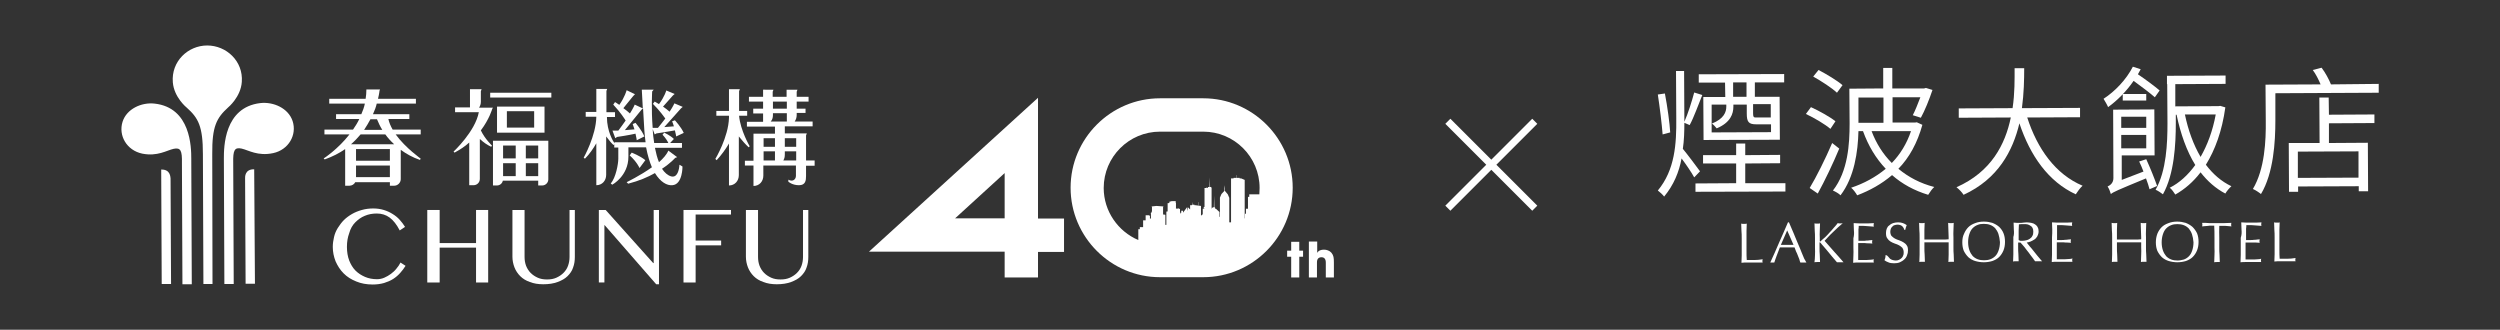 <?xml version="1.0" encoding="utf-8"?>
<!-- Generator: Adobe Illustrator 24.1.3, SVG Export Plug-In . SVG Version: 6.00 Build 0)  -->
<svg version="1.1" id="圖層_1" xmlns="http://www.w3.org/2000/svg" xmlns:xlink="http://www.w3.org/1999/xlink" x="0px" y="0px"
	 viewBox="0 0 989.4 130.5" style="enable-background:new 0 0 989.4 130.5;" xml:space="preserve">
<rect x="0" y="0" width="989.4" height="130.5" fill="#333333" stroke="none"/>
<style type="text/css">
	.st0{fill:#FFFFFF;}
</style>
<g>
	<g>
		<g>
			<g>
				<path class="st0" d="M75.7,62.8l0.2,49.7l-3.7,0l-0.2-48c0.1-4.9-0.5-6.2-3.3-5.6c-2.7,0.6-6.4,3.1-12.4,1.9
					c-6.2-1.3-9.5-7.2-7.8-12.6c1.6-5.1,7.5-7.8,12.7-7.2C75.5,42.6,75.7,58.3,75.7,62.8 M97,70.5l0.2,41.8l3.7,0L100.6,67
					C96.8,66.9,97,70.2,97,70.5 M115.8,47.9c-1.7-5.1-7.6-7.7-12.8-7.1c-14.3,1.7-14.4,17.4-14.4,21.9l0.2,49.7l3.7,0l-0.2-48
					c-0.1-4.9,0.5-6.2,3.3-5.6c2.7,0.6,6.4,3.1,12.5,1.8C114.2,59.3,117.6,53.4,115.8,47.9 M63.8,67.1l0.2,45.3l3.7,0l-0.2-41.8
					C67.4,70.3,67.6,67,63.8,67.1 M90.3,42.5c0,0,5-4.1,5.4-10.1C96.3,24.2,89.6,18,82,18c-7.6,0-14.3,6.3-13.6,14.6
					c0.5,6,5.5,10,5.5,10c4.6,4.1,6.4,7.4,6.4,18.4l0.2,51.4l3.6,0L84,61C83.9,50,85.7,46.7,90.3,42.5"/>
			</g>
			<g>
				<path class="st0" d="M195.1,42.6h-0.8h-4.5h-0.2c0.4-0.6,0.7-1.4,0.7-2.3v-4.2l0.3-0.8H186v7.2h-5.9v1.9h9.4
					c-1.4,7.6-10,15.6-10,15.6l0.4,0.4c2.2-1.2,4.2-2.5,5.8-4v16.9h1.7c1.4,0,2.5-1.1,2.5-2.5V55c1.5,1.4,3,2.4,4.5,3.1l0.3-0.5
					c0,0-2.8-2.6-4.4-6c3.4-4.5,4.5-8.5,4.5-8.5L195.1,42.6z"/>
				<path class="st0" d="M156.6,53.2h9.9v-1.9h-11.1c-0.8-1.4-1.4-2.8-1.7-4.2h8.3v-1.9h-14.4c0.7-1.5,1.2-2.9,1.5-4.2h15.5v-1.9
					h-15c0.5-2,0.6-3.2,0.6-3.2l0.2-0.5H145c0,1.3-0.1,2.5-0.3,3.7h-14.4v1.9h14.1c-0.3,1.5-0.8,2.8-1.4,4.2h-10v1.9h9.2
					c-0.7,1.5-1.6,2.9-2.5,4.2h-11.3v1.9h9.9c-4.7,6-10.2,9.5-10.2,9.5l0.4,0.4c3.1-1.1,5.8-2.5,8.1-4.1v14.5h1.7
					c1,0,1.9-0.6,2.3-1.4h13.7v1.4h1.7c1.4,0,2.6-1.2,2.6-2.6V59.3c2.2,1.6,4.7,3,7.6,4l0.3-0.5C166.6,62.8,160.5,58.6,156.6,53.2z
					 M146.6,47.2h2.6c0.6,1.4,1.2,2.8,2.1,4.2h-7.2C145.1,49.9,145.9,48.5,146.6,47.2z M152.5,53.2c1,1.4,2.2,2.7,3.5,3.9h-1.7
					h-13.4h-2c1.5-1.3,2.7-2.6,3.8-3.9H152.5z M140.9,59h13.4v4.6h-13.4V59z M140.9,70.1v-4.6h13.4v4.6H140.9z"/>
				<rect x="194" y="36.7" class="st0" width="24.2" height="1.9"/>
				<path class="st0" d="M215.5,52.4v-1.6v-0.2v-8.4h-0.2h-3.8h-10.8h-2.3h-1.7v8.4v1.9H215.5z M200.6,50.5V44h10.8v6.5H200.6z"/>
				<path class="st0" d="M213,55.7h-4.9h-4h-5h-0.9h-3.1v17.7h1.6c1.1,0,2.1-0.8,2.3-1.9h14v1.9h1.6c1.3,0,2.4-1.1,2.4-2.4V55.7
					h-1.8H213z M213,57.6v5.1h-4.9v-5.1H213z M204.1,57.6v5.1h-5v-5.1H204.1z M204.1,64.6v5.1h-5v-5.1H204.1z M208.1,69.7v-5.1h4.9
					v5.1H208.1z"/>
				<path class="st0" d="M296.3,58.3l0.4-0.4c0,0-3.7-6.3-4.2-12.1h3.2v-1.9h-3.2v-7.8l0.3-0.8h-4.3v8.6h-5v1.9h5v0.8
					c-0.2,7.7-5.4,16.3-5.4,16.3l0.5,0.5c1.9-2,3.6-4.4,4.9-6.6v16.6c2.3,0,3.9-1.8,3.9-4.1V54C293.6,55.5,295,57.1,296.3,58.3z"/>
				<path class="st0" d="M322.4,63.5h-3.4c0-0.1,0-0.2,0-0.2h0v-9.7l0.3-0.8h-0.5h-3.7h-4.5v-2.8h11v-1.9h-7.1
					c0.5-0.7,0.8-1.6,0.8-2.6v-0.8h3.5V43h-3.5v-2.8h4.7v-1.9h-4.7v-2l0.3-0.8h-4.3v2.8h-5.5v-2l0.3-0.8H302v2.8h-5.6v1.9h5.6V43
					h-3.9v1.9h3.9v3.3h-6.4v1.9h11.1v2.8h-4.2h-4.2h-0.1v10.7h-3.4v1.9h3.4v8.1h0c2.3,0,3.9-1.8,3.9-4.1v-4h12.9v1.9v2.2
					c0,1.4-1.3,2.5-3,1.5v0.8c0,0,1.5,1.4,4.2,1.4c2.6,0,2.8-1.9,2.8-3.6c0-0.5,0-2.5,0-4.1h3.4V63.5z M305.9,40.2h5.5V43h-5.5V40.2
					z M305.9,45.6v-0.8h5.5v3.3h-6.4C305.6,47.5,305.9,46.6,305.9,45.6z M315.1,54.7v3.4h-4.5v-3.4H315.1z M306.7,54.7v3.4h-4.5
					v-3.4H306.7z M302.2,63.5v-3.6h4.5v3.6H302.2z M310,63.5c0.4-0.6,0.6-1.4,0.6-2.3v-1.3h4.5v3.6H310z"/>
				<path class="st0" d="M255.4,63.4c-2-1.7-5.4-3-5.4-3l-0.8,1.1c2.9,2.6,3.9,5,3.9,5L255.4,63.4z"/>
				<path class="st0" d="M259.1,53.2l0.7-0.4c0,0,4.8-0.7,7.3-1.2c0.4,1.5,0.5,2.4,0.5,2.4l3-1.4c-1-2.3-3.5-5-3.5-5l-1.1,0.4
					c0.3,0.7,0.5,1.4,0.7,2c-0.9,0.1-2.3,0.2-3.8,0.3l6.6-7.4l0.7-0.6l-3.3-1.4c0,0-0.5,1.2-1.9,3.3c-0.8-0.7-1.7-1.4-2.6-2l3.9-4.4
					l0.7-0.6l-3.3-1.4c0,0-0.7,2.5-2.9,5.4c-1-0.6-1.7-1-1.7-1l-0.7,0.9c2.9,2.9,4.6,5.4,4.9,5.8c-0.8,1.1-1.8,2.3-2.9,3.7
					c-0.7,0-1.4,0-2.1,0c-0.6-7.5-0.2-14.4-0.2-14.4l0.6-0.7H254c0,0,0,0,0.4,7.4l-3.2-1.5c0,0-0.5,1.3-1.9,3.5
					c-0.8-0.7-1.7-1.5-2.6-2.1l3.9-4.8l0.7-0.7l-3.3-1.6c0,0-0.7,2.7-2.9,5.8c-1-0.7-1.7-1.1-1.7-1.1l-0.7,1
					c2.9,3.1,4.6,5.8,4.9,6.3c-0.8,1.2-1.8,2.5-2.9,4c-0.8,0-1.6,0-2.3,0l1.1,3l0.7-0.5c0,0,4.8-0.7,7.3-1.3
					c0.4,1.6,0.5,2.6,0.5,2.6l3-1.5c-1-2.5-3.5-5.4-3.5-5.4l-1.1,0.5c0.3,0.8,0.5,1.5,0.7,2.1c-0.9,0.1-2.3,0.2-3.8,0.3l6.6-8.1
					l0.6-0.5c0.1,2.2,0.3,5,0.5,8.6c0.1,1.7,0.3,3.3,0.5,4.8h-12.3v0.4c-0.5-0.7-3-4.7-3-10.4h3.2v-1.9h-3.4v-8.4l0.3-0.8h-4.3v9.1
					h-4.2v1.9h4.2c-0.1,7.5-5,16.2-5,16.2l0.5,0.4c1.8-1.8,3.3-4,4.5-6.1v16.6c2.3,0,3.9-1.8,3.9-4.1V54c1.1,1.5,2.2,2.8,2.9,3.4
					l0.3-0.3v1.3h1.6c0,1.1,0,3,0,4.4c0,2.1-1,7.6-3,9.8l0.6,0.5c0,0,6.4-3.4,6.4-11.1c0-1.9,0-3,0-3.7h7c0.6,3.2,1.4,5.8,2.3,7.9
					c-4.6,3.3-10,5.9-10,5.9l0.6,0.6c4.3-1.1,7.8-2.6,10.6-4.2c2.2,3.6,4.8,5,6.9,4.8c4.1-0.3,4-7.4,4-7.4l-1.2-0.7
					c-0.1,1.9-0.8,5.3-3.3,4.6c-1.4-0.4-2.6-1.5-3.6-3c3.5-2.3,5.2-4.3,5.2-4.3l0.8-0.3l-3.5-2.6c-0.6,1.5-2,3.1-3.7,4.6
					c-0.7-1.7-1.2-3.7-1.6-5.7h10.7v-1.9h-4.7l1.5-1.6c-1.4-1.4-3.8-2.5-3.8-2.5l-0.7,0.8c1.3,1.4,2,2.6,2.3,3.3h-5.6
					c-0.3-1.8-0.5-3.7-0.6-5.5L259.1,53.2z"/>
			</g>
			<g>
				<path class="st0" d="M140.6,88c1.1-1.1,2.3-2,3.8-2.6c1.4-0.6,3-0.9,4.7-0.9c1.9,0,3.6,0.5,5.1,1.6c1.5,1.1,2.8,2.8,4,5.1
					l2.1-1.4c-0.6-1-1.3-1.9-2.1-2.8c-0.8-0.9-1.8-1.7-2.8-2.3c-1.1-0.7-2.2-1.2-3.5-1.6c-1.3-0.4-2.7-0.6-4.2-0.6
					c-1.6,0-3.1,0.2-4.5,0.6c-1.4,0.4-2.7,0.9-3.9,1.6c-1.2,0.7-2.3,1.5-3.2,2.4c-0.9,0.9-1.7,2-2.4,3.1c-0.7,1.1-1.2,2.3-1.5,3.6
					c-0.3,1.3-0.5,2.6-0.5,3.9c0,2,0.4,3.9,1.1,5.7c0.8,1.8,1.8,3.4,3.2,4.8c1.4,1.4,3,2.4,5,3.2c1.9,0.8,4.1,1.2,6.5,1.2
					c1.6,0,3.1-0.2,4.5-0.6c1.3-0.4,2.5-0.9,3.6-1.6c1.1-0.7,2-1.5,2.8-2.4c0.8-0.9,1.5-1.8,2.1-2.8l-2-1.3
					c-0.4,0.8-0.9,1.6-1.6,2.4c-0.6,0.8-1.4,1.5-2.2,2.1c-0.8,0.6-1.7,1.1-2.6,1.5c-0.9,0.4-1.9,0.6-2.9,0.6c-1.7,0-3.3-0.3-4.7-0.9
					c-1.4-0.6-2.7-1.4-3.8-2.5c-1.1-1.1-1.9-2.5-2.5-4c-0.6-1.6-0.9-3.4-0.9-5.4c0-2,0.3-3.8,0.9-5.4
					C138.7,90.5,139.5,89.1,140.6,88z"/>
				<polygon class="st0" points="188.4,96.2 174,96.2 174,83.1 169.1,83.1 169.1,111.8 174,111.8 174,98 188.4,98 188.4,111.8 
					193.2,111.8 193.2,83.1 188.4,83.1 				"/>
				<path class="st0" d="M225.4,101.7c0,1.2-0.2,2.4-0.6,3.5c-0.4,1.1-1,2-1.8,2.8c-0.8,0.8-1.7,1.4-2.8,1.9
					c-1.1,0.5-2.3,0.7-3.7,0.7c-1.4,0-2.6-0.2-3.7-0.7c-1.1-0.5-2-1.1-2.8-1.9c-0.8-0.8-1.4-1.8-1.8-2.8c-0.4-1.1-0.6-2.2-0.6-3.5
					V83.1h-4.8v18.5c0,1.5,0.3,2.9,0.8,4.2c0.5,1.3,1.3,2.5,2.3,3.5c1,1,2.3,1.8,3.8,2.3c1.5,0.6,3.3,0.9,5.3,0.9
					c2.2,0,4.1-0.3,5.7-0.9c1.6-0.6,2.9-1.3,3.9-2.3c1-1,1.8-2.1,2.2-3.4c0.5-1.3,0.7-2.7,0.7-4.2V83.1h-2.1V101.7z"/>
				<polygon class="st0" points="258.7,104.1 258.5,104.1 239.7,83.1 237,83.1 237,111.8 239.2,111.8 239.2,89.1 239.3,89.1 
					259.7,112.5 260.8,112.5 260.8,83.1 258.7,83.1 				"/>
				<polygon class="st0" points="270.5,111.8 275.3,111.8 275.3,97.1 285.4,97.1 285.4,95.2 275.3,95.2 275.3,84.9 289.3,84.9 
					289.3,83.1 270.5,83.1 				"/>
				<path class="st0" d="M317.8,101.7c0,1.2-0.2,2.4-0.6,3.5c-0.4,1.1-1,2-1.8,2.8c-0.8,0.8-1.7,1.4-2.8,1.9
					c-1.1,0.5-2.3,0.7-3.7,0.7c-1.4,0-2.6-0.2-3.7-0.7c-1.1-0.5-2-1.1-2.8-1.9c-0.8-0.8-1.4-1.8-1.8-2.8c-0.4-1.1-0.6-2.2-0.6-3.5
					V83.1h-4.8v18.5c0,1.5,0.3,2.9,0.8,4.2c0.5,1.3,1.3,2.5,2.3,3.5c1,1,2.3,1.8,3.8,2.3c1.5,0.6,3.3,0.9,5.3,0.9
					c2.2,0,4.1-0.3,5.7-0.9c1.6-0.6,2.9-1.3,3.9-2.3c1-1,1.8-2.1,2.2-3.4c0.5-1.3,0.7-2.7,0.7-4.2V83.1h-2.1V101.7z"/>
			</g>
			<g>
				<g>
					<path class="st0" d="M514.2,99.2h1.5v2.4h-1.5v8.2H511v-8.2h-1.6v-2.4h1.6v-3.5h3.2V99.2z"/>
					<path class="st0" d="M518.1,95.6h3.2v4.5h0c0.5-1,1.6-1.3,2.7-1.3c1,0,2.2,0.4,2.9,1.2c0.9,1.1,1,2,1,3.9v5.9h-3.2V104
						c0-0.5,0-2.2-1.7-2.2c-1.8,0-1.8,1.6-1.8,2.1v5.9h-3.2V95.6z"/>
				</g>
				<g>
					<g>
						<path class="st0" d="M410.8,109.8h-13.2V99.6h-53.7l66.9-60.9v47.8h10.3v13.2h-10.3V109.8z M378,86.4h19.6V68.5L378,86.4z"/>
					</g>
					<g>
						<path class="st0" d="M476.2,38.9h-17.1c-19.5,0-35.4,15.9-35.4,35.4s15.9,35.4,35.4,35.4h17.1c19.5,0,35.4-15.9,35.4-35.4
							S495.7,38.9,476.2,38.9z M436.8,74.4c0-12.3,10-22.3,22.3-22.3h17.1c12.3,0,22.3,10,22.3,22.3c0,0.8-0.1,1.7-0.1,2.5h-4v1
							h-0.5v4.7h-0.8v2h-0.4v1.8h-0.1V71.2l-1.4-0.6h-0.6v-0.2h-1.1v-1.1h-0.1v1.1h-1.2v0.2h-1V88h-0.7v-9.7l-0.6-1.4l-1.1-1.3v-1.1
							l-0.1-1.2l-0.1,1.2v1h0l-1.2,1.3l-0.6,1.4v7.6h-0.2v-1.9l-1.4-1.3h-0.3v-0.4h-0.1V82h-0.2l-0.1-4.6l-0.1,4.6h-0.3v0.2h-0.5
							v0.4h-0.1v-7.4h0v-0.8h-0.1V74h-0.5l-0.1-3.8l-0.1,3.8H478v0.4h-0.5v-0.2h-0.2v0.2h-0.6v7.5h-0.3v0.6h0.3v0.1H476v2.3h-0.3
							v0.3h-0.4v-3.7l-2.3-0.3h-0.3v-0.1h0v-0.1h-0.6v-0.8H472v0.8h-0.2v0.1h-0.1v0.1H471v1.7l-0.9-0.9l-0.1,1.3h-0.1l-0.1-1.3
							l-1.4,1.9h-0.1v0.3h-0.1v-0.4h0v-0.1h0v-0.1h0v-0.1h0v-0.1h-0.7v0.1h0v0.1h0v0.1h0v0.1h0v0.4h-0.4v0.2h0v0.3H467v1.9H467V89h0
							v-6.3h-0.2v-0.1h-0.2v-0.1h-0.4v0.1H466v-0.1h-0.4v0.1h-0.2v-2.3h-0.1v-0.7h-1.8v0.2h-0.2v-0.1H463v0.1h-0.2v0.5h-0.2v0.1
							h-0.5v3.3h-0.4v0.1h-0.1V89h-0.4v-4h0.1V85h-0.4v-0.1h-0.6v-3h0.1v-0.2l-2.7-0.2l-1.9,0.2v0.2h0.1v1.8h-0.1v0.4h-0.3l0,0.1h0
							v0.1l-0.1,0.3h0.1v1.9h-0.4v-1l-0.3-0.3h-1.4v2h-1v2.7h-1.3v0.8h-0.6v4.3C442.5,91.6,436.8,83.6,436.8,74.4z"/>
						<rect x="474.3" y="80" class="st0" width="0.1" height="1.3"/>
					</g>
				</g>
			</g>
		</g>
	</g>
	<g>
		<g>
			<g>
				<path class="st0" d="M689.2,91.4c0-1-0.1-1.9-0.1-2.9c0.2,0,0.4,0.1,0.6,0.1c0.2,0,0.4,0,0.5,0c0.2,0,0.4,0,0.5,0
					c0.2,0,0.4-0.1,0.6-0.1c0,1-0.1,2-0.1,2.9c0,1,0,1.9,0,2.9c0,1.9,0,3.5,0,4.9c0,1.4,0,2.6,0.1,3.7c1.1,0,2.1,0,3.1,0
					c1,0,2-0.1,3.2-0.3c-0.1,0.3-0.1,0.5-0.1,0.7c0,0.2,0,0.4,0.1,0.6c-0.7,0-1.4,0-2.1,0l-2.1,0l-2.1,0c-0.7,0-1.4,0-2.1,0.1
					c0-0.9,0.1-1.9,0.1-2.9c0-1,0-1.9,0-2.9l0-3.9C689.3,93.3,689.3,92.3,689.2,91.4"/>
				<path class="st0" d="M714.9,103.9c-0.2,0-0.4,0-0.6,0l-0.6,0l-0.6,0c-0.2,0-0.4,0-0.6,0c-0.1-0.3-0.3-0.8-0.4-1.3
					c-0.2-0.5-0.4-1-0.6-1.5c-0.2-0.5-0.4-1.1-0.7-1.6c-0.2-0.5-0.4-1.1-0.6-1.6c-0.5,0-1,0-1.5,0c-0.5,0-1,0-1.5,0
					c-0.5,0-0.9,0-1.4,0c-0.5,0-0.9,0-1.4,0c-0.5,1.2-0.9,2.3-1.3,3.4c-0.4,1.1-0.7,1.9-0.9,2.6c-0.3,0-0.5,0-0.8,0
					c-0.3,0-0.6,0-0.8,0c1.2-2.6,2.4-5.3,3.5-7.9c1.2-2.6,2.3-5.3,3.5-8l0.4,0c0.4,0.9,0.8,1.8,1.2,2.8c0.4,1,0.9,2,1.3,3.1
					c0.4,1,0.9,2.1,1.3,3.1c0.4,1,0.9,2,1.2,2.9c0.4,0.9,0.7,1.7,1,2.4C714.4,103,714.7,103.5,714.9,103.9 M704.8,96.9
					c0.4,0,0.8,0,1.2,0c0.4,0,0.8,0,1.2,0c0.4,0,0.8,0,1.3,0c0.4,0,0.8,0,1.3,0l-2.5-5.7L704.8,96.9z"/>
				<path class="st0" d="M718.3,101c0-1,0.1-1.9,0-2.9l0-3.9c0-1,0-2-0.1-2.9c0-1-0.1-1.9-0.1-2.9c0.2,0,0.4,0.1,0.6,0.1
					c0.2,0,0.4,0,0.5,0c0.2,0,0.4,0,0.5,0c0.2,0,0.4-0.1,0.6-0.1c0,1-0.1,2-0.1,2.9c0,1-0.1,1.9,0,2.9l0,1.2c0,0.1,0,0.2,0.1,0.2
					c0.1,0,0.2-0.1,0.3-0.2c0.5-0.5,1.1-1,1.7-1.5c0.6-0.6,1.2-1.2,1.7-1.8c0.6-0.6,1.2-1.3,1.7-1.9c0.6-0.6,1.1-1.3,1.6-1.9
					c0.2,0,0.3,0.1,0.5,0.1c0.1,0,0.3,0,0.5,0c0.2,0,0.4,0,0.5,0c0.2,0,0.4-0.1,0.5-0.1c-0.5,0.5-1.1,1-1.8,1.6
					c-0.7,0.6-1.3,1.3-2,1.9c-0.7,0.6-1.3,1.3-1.9,1.9c-0.6,0.6-1.1,1.2-1.5,1.6c1.2,1.4,2.5,2.8,3.7,4.2c1.3,1.4,2.5,2.8,3.8,4.3
					c-0.2,0-0.5,0-0.7,0l-0.7,0l-0.6,0c-0.2,0-0.4,0-0.6,0c-0.5-0.6-1.1-1.3-1.8-2.1c-0.7-0.8-1.3-1.6-1.9-2.3
					c-0.6-0.7-1.2-1.4-1.7-2c-0.5-0.6-0.9-1-1.1-1.3c-0.1-0.1-0.2-0.2-0.3-0.2c-0.1,0-0.1,0-0.1,0.1l0,2c0,1,0,2,0.1,2.9
					c0,1,0.1,1.9,0.1,2.8c-0.3,0-0.7,0-1.1,0c-0.4,0-0.8,0-1.1,0.1C718.2,102.9,718.3,102,718.3,101"/>
				<path class="st0" d="M733.7,91.2c0-1-0.1-1.9-0.1-2.9c0.7,0,1.4,0.1,2,0.1c0.7,0,1.3,0,2,0c0.7,0,1.3,0,2,0c0.7,0,1.3-0.1,2-0.1
					c0,0.2-0.1,0.5-0.1,0.7c0,0.2,0,0.5,0.1,0.7c-0.5,0-0.9-0.1-1.3-0.1c-0.4,0-0.8-0.1-1.3-0.1c-0.4,0-0.9-0.1-1.5-0.1
					c-0.5,0-1.2,0-1.9,0c0,0.5,0,0.9-0.1,1.4c0,0.4,0,0.9,0,1.5c0,0.6,0,1.2,0,1.7c0,0.6,0,1,0,1.3c0.7,0,1.3,0,1.8,0
					c0.5,0,1,0,1.4-0.1c0.4,0,0.8,0,1.2-0.1c0.4,0,0.7-0.1,1.1-0.1c0,0.2-0.1,0.5-0.1,0.7c0,0.2,0,0.4,0.1,0.7
					c-0.4,0-0.8-0.1-1.4-0.1c-0.5,0-1,0-1.6-0.1c-0.5,0-1,0-1.5,0c-0.5,0-0.8,0-1.1,0c0,0.1,0,0.3,0,0.4c0,0.2,0,0.4,0,0.6l0,0.9
					l0,1.4c0,0.9,0,1.6,0,2.1c0,0.6,0,1,0,1.3l1.6,0c0.6,0,1.1,0,1.7,0c0.5,0,1.1-0.1,1.6-0.1c0.5,0,0.9-0.1,1.3-0.2
					c0,0.1-0.1,0.2-0.1,0.3c0,0.1,0,0.2,0,0.4c0,0.2,0,0.4,0.1,0.6c-0.7,0-1.4,0-2,0l-2,0l-2.1,0c-0.7,0-1.4,0-2.1,0.1
					c0-1,0.1-1.9,0.1-2.9c0-1,0.1-1.9,0-2.9l0-3.9C733.8,93.1,733.8,92.1,733.7,91.2"/>
				<path class="st0" d="M747.3,101.6c0.2,0.3,0.5,0.5,0.7,0.8c0.3,0.2,0.6,0.4,1,0.5c0.4,0.1,0.8,0.2,1.3,0.2
					c0.5,0,0.9-0.1,1.3-0.3c0.4-0.2,0.7-0.4,1-0.7c0.3-0.3,0.5-0.6,0.6-1c0.2-0.4,0.2-0.8,0.2-1.3c0-0.7-0.2-1.2-0.5-1.7
					c-0.4-0.4-0.8-0.7-1.3-1c-0.5-0.3-1.1-0.5-1.7-0.7c-0.6-0.2-1.2-0.5-1.7-0.8c-0.5-0.3-1-0.8-1.3-1.3c-0.4-0.5-0.5-1.2-0.5-2.1
					c0-0.6,0.1-1.2,0.3-1.7c0.2-0.5,0.5-1,1-1.3c0.4-0.4,0.9-0.7,1.5-0.9c0.6-0.2,1.3-0.3,2-0.3c0.7,0,1.4,0.1,1.9,0.3
					c0.5,0.2,1,0.4,1.5,0.8c-0.1,0.3-0.2,0.5-0.3,0.8c-0.1,0.3-0.2,0.6-0.3,1.1l-0.3,0c-0.1-0.2-0.2-0.4-0.3-0.7
					c-0.1-0.2-0.3-0.5-0.5-0.7c-0.2-0.2-0.5-0.4-0.8-0.5c-0.3-0.1-0.7-0.2-1.1-0.2c-0.4,0-0.8,0.1-1.2,0.2c-0.4,0.1-0.7,0.3-0.9,0.6
					c-0.3,0.3-0.5,0.5-0.6,0.9c-0.1,0.3-0.2,0.7-0.2,1.1c0,0.7,0.2,1.3,0.5,1.7c0.4,0.4,0.8,0.7,1.3,1c0.5,0.3,1.1,0.5,1.7,0.7
					c0.6,0.2,1.2,0.5,1.7,0.8c0.5,0.3,1,0.7,1.3,1.2c0.4,0.5,0.5,1.2,0.5,2c0,0.7-0.1,1.3-0.4,2c-0.2,0.6-0.6,1.2-1.1,1.6
					c-0.5,0.5-1.1,0.8-1.7,1.1c-0.7,0.3-1.5,0.4-2.3,0.4c-0.9,0-1.7-0.1-2.3-0.4c-0.6-0.2-1.1-0.5-1.5-0.8c0.1-0.3,0.2-0.7,0.3-0.9
					c0.1-0.3,0.1-0.6,0.1-1.1l0.3,0C746.9,101.1,747.1,101.4,747.3,101.6"/>
				<path class="st0" d="M771.1,91.1c0-1-0.1-1.9-0.1-2.9c0.2,0,0.4,0.1,0.6,0.1c0.2,0,0.4,0,0.5,0c0.2,0,0.4,0,0.5,0
					c0.2,0,0.4-0.1,0.6-0.1c0,1-0.1,2-0.1,2.9c0,1-0.1,1.9,0,2.9l0,3.9c0,1,0,2,0.1,2.9c0,1,0.1,1.9,0.1,2.8c-0.3,0-0.7,0-1.1,0
					c-0.4,0-0.8,0-1.1,0.1c0-0.9,0.1-1.9,0.1-2.9c0-1,0-1.9,0-2.9l0-2c-0.8,0-1.6,0-2.4,0c-0.8,0-1.5,0-2.4,0c-0.8,0-1.6,0-2.4,0
					c-0.8,0-1.5,0-2.4,0l0,2c0,1,0,2,0.1,2.9c0,1,0.1,1.9,0.1,2.8c-0.3,0-0.7,0-1.1,0c-0.4,0-0.8,0-1.1,0.1c0-0.9,0.1-1.9,0.1-2.9
					c0-1,0-1.9,0-2.9l0-3.9c0-1,0-2-0.1-2.9c0-1-0.1-1.9-0.1-2.9c0.2,0,0.4,0.1,0.6,0.1c0.2,0,0.4,0,0.5,0c0.2,0,0.4,0,0.5,0
					c0.2,0,0.4-0.1,0.6-0.1c0,1-0.1,2-0.1,2.9c0,1,0,1.9,0,2.9l0,0.8c0.8,0,1.6,0,2.4,0c0.8,0,1.5,0,2.4,0c0.8,0,1.6,0,2.4,0
					c0.8,0,1.6,0,2.4-0.1l0-0.8C771.2,93,771.1,92,771.1,91.1"/>
				<path class="st0" d="M777.3,92.5c0.4-1,1-1.9,1.7-2.6c0.7-0.7,1.6-1.2,2.7-1.6c1-0.4,2.2-0.6,3.4-0.6c1.3,0,2.4,0.2,3.4,0.5
					c1,0.4,1.9,0.9,2.7,1.6c0.7,0.7,1.3,1.5,1.7,2.5c0.4,1,0.6,2.1,0.6,3.4c0,1.3-0.2,2.4-0.6,3.4c-0.4,1-1,1.9-1.7,2.6
					c-0.7,0.7-1.6,1.2-2.7,1.6c-1,0.3-2.2,0.5-3.4,0.5c-1.2,0-2.4-0.2-3.4-0.5c-1-0.3-1.9-0.8-2.7-1.5c-0.7-0.7-1.3-1.5-1.8-2.5
					c-0.4-1-0.6-2.1-0.6-3.4C776.6,94.6,776.8,93.5,777.3,92.5 M790.9,92.6c-0.3-0.9-0.8-1.7-1.3-2.3c-0.6-0.6-1.2-1-2-1.3
					c-0.8-0.3-1.6-0.4-2.5-0.4c-0.9,0-1.7,0.1-2.4,0.4c-0.8,0.3-1.4,0.7-2,1.3c-0.6,0.6-1,1.4-1.3,2.3c-0.3,0.9-0.5,2-0.5,3.2
					c0,1.3,0.2,2.3,0.5,3.2c0.3,0.9,0.8,1.7,1.3,2.3c0.6,0.6,1.2,1,2,1.3c0.8,0.3,1.6,0.4,2.5,0.4c0.9,0,1.7-0.1,2.5-0.4
					c0.8-0.3,1.4-0.7,2-1.3c0.6-0.6,1-1.4,1.3-2.3c0.3-0.9,0.5-2,0.5-3.2C791.4,94.6,791.2,93.5,790.9,92.6"/>
				<path class="st0" d="M797,91c0-1-0.1-1.9-0.1-2.9c0.4,0,0.9,0.1,1.3,0.1c0.4,0,0.9,0,1.3,0c0.4,0,0.9,0,1.3-0.1
					c0.4,0,0.9-0.1,1.3-0.1c0.6,0,1.2,0.1,1.8,0.2c0.6,0.1,1.1,0.3,1.5,0.6c0.4,0.3,0.8,0.6,1,1.1c0.3,0.5,0.4,1,0.4,1.7
					c0,0.7-0.2,1.3-0.5,1.9c-0.3,0.5-0.7,1-1.2,1.3c-0.5,0.3-1,0.6-1.5,0.8c-0.5,0.2-1,0.3-1.5,0.4c0.2,0.2,0.4,0.5,0.7,0.9
					c0.3,0.4,0.7,0.9,1.1,1.3c0.4,0.5,0.8,1,1.2,1.5c0.4,0.5,0.8,1,1.2,1.5c0.4,0.5,0.8,0.9,1.1,1.3c0.3,0.4,0.6,0.7,0.8,0.9
					c-0.2,0-0.5,0-0.7,0l-0.7,0l-0.7,0c-0.2,0-0.4,0-0.7,0c-0.2-0.3-0.6-0.8-1-1.4c-0.5-0.6-1-1.3-1.5-2c-0.6-0.7-1.1-1.4-1.7-2.2
					c-0.6-0.7-1.1-1.3-1.6-1.8l-0.9,0l0,1.7c0,1,0,2,0.1,2.9c0,1,0.1,1.9,0.1,2.8c-0.3,0-0.7,0-1.1,0c-0.4,0-0.8,0-1.1,0.1
					c0-0.9,0.1-1.9,0.1-2.9c0-1,0-1.9,0-2.9l0-3.9C797.1,92.9,797.1,91.9,797,91 M799.6,95.3c0.2,0,0.5,0,0.8,0c0.5,0,1-0.1,1.5-0.2
					c0.5-0.1,1-0.3,1.4-0.6c0.4-0.3,0.8-0.6,1-1.1c0.3-0.4,0.4-1,0.4-1.7c0-0.6-0.1-1.1-0.3-1.5c-0.2-0.4-0.5-0.7-0.9-0.9
					c-0.3-0.2-0.7-0.4-1.1-0.5c-0.4-0.1-0.8-0.1-1.2-0.1c-0.5,0-1,0-1.3,0c-0.3,0-0.6,0.1-0.9,0.1c0,0.8-0.1,1.7-0.1,2.5
					c0,0.8,0,1.6,0,2.4l0,1.3C799.2,95.2,799.4,95.2,799.6,95.3"/>
				<path class="st0" d="M812.2,90.9c0-1-0.1-1.9-0.1-2.9c0.7,0,1.4,0.1,2,0.1c0.7,0,1.3,0,2,0c0.7,0,1.4,0,2,0c0.7,0,1.3-0.1,2-0.1
					c0,0.2-0.1,0.5-0.1,0.7c0,0.2,0,0.5,0.1,0.7c-0.5,0-0.9-0.1-1.3-0.1c-0.4,0-0.8-0.1-1.3-0.1c-0.4,0-0.9-0.1-1.5-0.1
					c-0.5,0-1.2,0-1.9,0c0,0.5,0,0.9,0,1.4c0,0.4,0,0.9,0,1.5c0,0.6,0,1.2,0,1.7c0,0.6,0,1,0,1.3c0.7,0,1.3,0,1.8,0
					c0.5,0,1,0,1.4-0.1c0.4,0,0.8,0,1.2-0.1c0.4,0,0.7-0.1,1.1-0.1c0,0.2-0.1,0.5-0.1,0.7c0,0.2,0,0.4,0.1,0.7
					c-0.4,0-0.8-0.1-1.4-0.1c-0.5,0-1,0-1.6-0.1c-0.5,0-1,0-1.5,0c-0.5,0-0.8,0-1.1,0c0,0.1,0,0.3,0,0.4c0,0.2,0,0.4,0,0.6l0,0.9
					l0,1.4c0,0.9,0,1.6,0,2.1c0,0.6,0,1,0,1.3l1.6,0c0.6,0,1.1,0,1.7,0c0.6,0,1.1-0.1,1.6-0.1c0.5,0,0.9-0.1,1.3-0.2
					c0,0.1,0,0.2-0.1,0.3c0,0.1,0,0.2,0,0.4c0,0.2,0,0.4,0.1,0.6c-0.7,0-1.4,0-2,0l-2,0l-2.1,0c-0.7,0-1.4,0-2.1,0.1
					c0-1,0.1-1.9,0.1-2.9c0-1,0-1.9,0-2.9l0-3.9C812.2,92.8,812.2,91.8,812.2,90.9"/>
			</g>
			<g>
				<path class="st0" d="M847.3,91.1c0-1-0.1-1.9-0.1-2.9c0.2,0,0.4,0.1,0.6,0.1c0.2,0,0.4,0,0.5,0c0.2,0,0.4,0,0.5,0
					c0.2,0,0.4,0,0.6-0.1c0,1-0.1,2-0.1,2.9c0,1-0.1,1.9,0,2.9l0,3.9c0,1,0,2,0.1,2.9c0,1,0.1,1.9,0.1,2.8c-0.3,0-0.7,0-1.1,0
					c-0.4,0-0.8,0-1.1,0.1c0-0.9,0.1-1.9,0.1-2.9c0-1,0.1-1.9,0-2.9l0-2c-0.8,0-1.6,0-2.4,0c-0.8,0-1.6,0-2.4,0c-0.8,0-1.6,0-2.4,0
					c-0.8,0-1.6,0-2.4,0l0,2c0,1,0,2,0.1,2.9c0,1,0.1,1.9,0.1,2.8c-0.3,0-0.7,0-1.1,0c-0.4,0-0.8,0-1.1,0.1c0-0.9,0.1-1.9,0.1-2.9
					c0-1,0-1.9,0-2.9l0-3.9c0-1,0-2-0.1-2.9c0-1-0.1-1.9-0.1-2.9c0.2,0,0.4,0.1,0.6,0.1c0.2,0,0.4,0,0.5,0c0.2,0,0.4,0,0.5,0
					c0.2,0,0.4,0,0.6-0.1c0,1-0.1,2-0.1,2.9c0,1,0,1.9,0,2.9l0,0.8c0.8,0,1.6,0,2.4,0c0.8,0,1.5,0,2.4,0c0.8,0,1.6,0,2.4,0
					c0.8,0,1.5,0,2.4-0.1l0-0.8C847.4,93.1,847.3,92.1,847.3,91.1"/>
				<path class="st0" d="M853.8,92.5c0.4-1,1-1.9,1.7-2.6c0.7-0.7,1.6-1.2,2.7-1.6c1-0.4,2.2-0.6,3.4-0.6c1.3,0,2.4,0.2,3.4,0.5
					c1,0.4,1.9,0.9,2.7,1.6c0.7,0.7,1.3,1.5,1.8,2.5c0.4,1,0.6,2.1,0.6,3.4c0,1.3-0.2,2.4-0.6,3.4c-0.4,1-1,1.9-1.7,2.6
					c-0.7,0.7-1.6,1.2-2.7,1.6c-1,0.3-2.2,0.5-3.4,0.5c-1.2,0-2.4-0.2-3.4-0.5c-1-0.3-1.9-0.8-2.7-1.5c-0.7-0.7-1.3-1.5-1.8-2.5
					c-0.4-1-0.6-2.1-0.6-3.4C853.2,94.7,853.4,93.6,853.8,92.5 M867.5,92.7c-0.3-0.9-0.8-1.7-1.3-2.3c-0.6-0.6-1.2-1-2-1.3
					c-0.8-0.3-1.6-0.4-2.5-0.4c-0.9,0-1.7,0.1-2.4,0.4c-0.8,0.3-1.4,0.7-2,1.3c-0.6,0.6-1,1.4-1.3,2.3c-0.3,0.9-0.5,2-0.5,3.2
					c0,1.3,0.2,2.3,0.5,3.2c0.3,0.9,0.8,1.7,1.3,2.3c0.6,0.6,1.2,1,2,1.3c0.8,0.3,1.6,0.4,2.5,0.4c0.9,0,1.7-0.2,2.5-0.4
					c0.8-0.3,1.4-0.7,2-1.3c0.6-0.6,1-1.4,1.3-2.3c0.3-0.9,0.5-2,0.5-3.2C868,94.7,867.8,93.6,867.5,92.7"/>
				<path class="st0" d="M876.3,89.3c-0.4,0-0.8,0-1.2,0c-0.4,0-0.9,0-1.3,0.1c-0.4,0-0.8,0.1-1.2,0.1c-0.4,0-0.8,0.1-1.1,0.1
					c0.1-0.3,0.1-0.5,0.1-0.7c0-0.2,0-0.4-0.1-0.7c1,0,2,0,2.9,0.1c1,0,1.9,0,2.9,0c1,0,2,0,2.9,0c0.9,0,1.9-0.1,2.9-0.1
					c-0.1,0.3-0.1,0.5-0.1,0.7c0,0.2,0,0.4,0.1,0.7c-0.3,0-0.7-0.1-1.1-0.1c-0.4,0-0.8-0.1-1.2-0.1c-0.4,0-0.9,0-1.3,0
					c-0.4,0-0.8,0-1.2,0c0,1.6-0.1,3.1,0,4.7l0,3.9c0,1,0,2,0.1,2.9c0,1,0.1,1.9,0.1,2.8c-0.3,0-0.7,0-1.1,0c-0.4,0-0.8,0-1.1,0.1
					c0-0.9,0.1-1.9,0.1-2.9c0-1,0.1-1.9,0-2.9l0-3.9C876.4,92.4,876.4,90.8,876.3,89.3"/>
				<path class="st0" d="M887.1,90.9c0-1-0.1-1.9-0.1-2.9c0.7,0,1.4,0.1,2,0.1c0.7,0,1.3,0,2,0c0.7,0,1.4,0,2,0c0.7,0,1.3-0.1,2-0.1
					c0,0.2-0.1,0.5-0.1,0.7c0,0.2,0,0.5,0.1,0.7c-0.5,0-0.9-0.1-1.3-0.1c-0.4,0-0.8-0.1-1.3-0.1c-0.4,0-0.9-0.1-1.5-0.1
					c-0.5,0-1.2,0-1.9,0c0,0.5,0,0.9-0.1,1.4c0,0.4,0,0.9,0,1.5c0,0.6,0,1.2,0,1.7c0,0.6,0,1,0,1.3c0.7,0,1.3,0,1.8,0
					c0.5,0,1,0,1.4-0.1c0.4,0,0.8,0,1.2-0.1c0.4,0,0.7-0.1,1-0.1c0,0.2-0.1,0.5-0.1,0.7c0,0.2,0,0.5,0.1,0.7c-0.4,0-0.8-0.1-1.4-0.1
					c-0.5,0-1,0-1.6,0c-0.5,0-1,0-1.5,0c-0.5,0-0.8,0-1.1,0c0,0.1,0,0.3,0,0.4c0,0.2,0,0.4,0,0.6l0,0.9l0,1.4c0,0.9,0,1.6,0,2.1
					c0,0.6,0,1,0,1.3l1.6,0c0.6,0,1.1,0,1.7,0c0.6,0,1.1-0.1,1.6-0.1c0.5,0,0.9-0.1,1.3-0.2c0,0.1,0,0.2-0.1,0.3c0,0.1,0,0.2,0,0.4
					c0,0.2,0,0.4,0.1,0.6c-0.7,0-1.4,0-2,0l-2,0l-2.1,0c-0.7,0-1.4,0-2.1,0.1c0-1,0.1-1.9,0.1-2.9c0-1,0-1.9,0-2.9l0-3.9
					C887.2,92.9,887.2,91.9,887.1,90.9"/>
				<path class="st0" d="M900.1,90.9c0-1-0.1-1.9-0.1-2.9c0.2,0,0.4,0.1,0.6,0.1c0.2,0,0.4,0,0.5,0c0.2,0,0.4,0,0.5,0
					c0.2,0,0.4,0,0.6-0.1c0,1-0.1,2-0.1,2.9c0,1,0,1.9,0,2.9c0,1.9,0,3.5,0,4.9c0,1.4,0,2.6,0.1,3.7c1.1,0,2.1,0,3.1,0
					c1,0,2-0.1,3.2-0.3c-0.1,0.3-0.1,0.5-0.1,0.7c0,0.2,0,0.4,0.1,0.6c-0.7,0-1.4,0-2.1,0l-2.1,0l-2.1,0c-0.7,0-1.4,0-2.1,0.1
					c0-0.9,0.1-1.9,0.1-2.9c0-1,0-1.9,0-2.9l0-3.9C900.2,92.9,900.2,91.9,900.1,90.9"/>
			</g>
		</g>
		<g>
			<path class="st0" d="M670.5,70.2c-0.9-1.7-3.2-5.1-5-7.5c-1,5.4-3.1,10.5-6.9,15.1c-0.6-0.8-1.8-1.9-2.5-2.4
				c6.8-8.2,7.4-18.5,7.3-28.6l-0.1-18.7l3.2,0l0.1,18.7l0,1.4c1.4-3.1,3-8.2,3.9-11.6l3.2,1c-1.6,3.9-3.3,8.8-5,11.9l-2.1-0.9
				c0,3.5-0.1,7-0.6,10.3c1.6,1.9,5.8,7.5,6.8,8.9L670.5,70.2z M658,53.2c-0.3-3.9-1.1-10.6-1.9-15.8l2.8-0.4
				c1,5.2,1.9,11.8,2.1,15.4L658,53.2z M706.6,72.5l0,3.3L671,75.9l0-3.3l16.1-0.1l0-7.8l-13.1,0l0-3.3l13.1,0l0-4.6l3.6,0l0,4.6
				l13.8-0.1l0,3.3l-13.8,0.1l0,7.8L706.6,72.5z M682.7,32.7l-10.4,0l0-3.3l33.8-0.1l0,3.3l-11.6,0l0,5.7l9.8,0l0.1,17l-30.2,0.1
				l-0.1-17l8.7,0L682.7,32.7z M700.9,52.3l0-3.1l-0.8,0l-5.1,0c-3,0-3.7-1-3.7-4.3l0-3.5l-5.3,0l0,0.8c0,2.8-1.1,6.3-6.6,8.6
				c-0.5-0.6-1.3-1.5-1.9-1.9c4.8-1.9,5.7-4.6,5.7-6.7l0-0.8l-5.8,0l0,11L700.9,52.3z M691.2,32.6l-5.3,0l0,5.7l5.3,0L691.2,32.6z
				 M700.8,41.2l-7,0l0,3.6c0,1.4,0.2,1.7,1,1.7l5.2,0l0.8,0L700.8,41.2z"/>
			<path class="st0" d="M724.4,51c-2.1-1.8-6.3-4.3-9.7-5.9l2-2.7c3.3,1.5,7.6,3.9,9.7,5.6L724.4,51z M727.9,58.8
				c-2.4,5.8-5.7,12.7-8.5,17.8l-3.2-2.2c2.6-4.3,6.2-11.5,8.9-17.8L727.9,58.8z M727,36.7c-2-1.9-6.2-4.6-9.4-6.4l2.1-2.6
				c3.1,1.6,7.4,4.2,9.5,6L727,36.7z M760.8,49.4c-2,7.2-5.2,13-9.5,17.4c4,3.3,8.7,5.8,14.2,7.2c-0.8,0.7-1.8,2.1-2.4,3.1
				c-5.6-1.7-10.3-4.3-14.3-7.8c-4.1,3.5-8.8,6.1-13.8,8c-0.5-0.9-1.6-2.4-2.4-3c5.1-1.7,9.7-4.2,13.7-7.5c-3.9-4.1-6.9-9.1-9-14.9
				l-1.8,0c-0.2,8.1-1.6,18.2-7.1,25.4c-0.6-0.7-2.1-1.5-3-1.9c6-7.7,6.6-18.5,6.6-26.5l-0.1-13.8l13.4-0.1l0-8.1l3.6,0l0,8.1
				l12.6,0l0.7-0.2l2.6,0.8c-1.3,3.9-3.1,8.3-4.6,11l-3.2-1c1-1.9,2-4.5,3-7.1l-11,0l0,10l8.9,0l0.7-0.1L760.8,49.4z M735.5,48.6
				l9.9,0l0-10l-9.9,0L735.5,48.6z M740.7,51.9c1.8,4.8,4.5,9.1,8,12.6c3.3-3.4,5.9-7.6,7.6-12.6L740.7,51.9z"/>
			<path class="st0" d="M802.3,46.5c4,12.4,11.2,22.5,21.9,27c-0.9,0.8-2,2.3-2.7,3.4c-10.8-5-18-15.2-22.3-28.1
				c-2.6,10.9-8.4,22-22.1,28.3c-0.6-1-1.8-2.2-2.8-3c13.8-6.1,19.3-17,21.5-27.6l-20.6,0.1l0-3.7l21.3-0.1c0.9-6,0.8-11.5,0.8-15.8
				l3.8,0c0,4.4-0.1,9.9-0.9,15.8l23-0.1l0,3.7L802.3,46.5z"/>
			<path class="st0" d="M852.8,38.5c-1.9-1.7-5.4-4.3-8.4-6.5c-2.8,4.1-6.5,7.8-10.1,10.4c-0.3-0.8-1.3-2.5-1.8-3.3
				c4.5-2.9,9-7.6,11.6-12.7l3.1,1c-0.4,0.7-0.8,1.4-1.1,2c3.1,2.1,6.6,4.7,8.6,6.4L852.8,38.5z M850.7,74.9
				c-0.3-1.2-0.8-2.7-1.4-4.3c-11.4,4.7-13,5.4-13.9,6.2c-0.2-0.8-0.8-2.3-1.3-3c0.9-0.4,2.3-1.3,2.3-3.3l-0.1-27.1l16.3-0.1
				l0.1,18.2l-13,0l0,9.7l8.6-3.3c-0.5-1.4-1.1-2.7-1.7-4l2.8-0.9c1.6,3.5,3.4,8,4.3,10.6L850.7,74.9z M839.5,50.6l9.9,0l0-4.4
				l-9.9,0L839.5,50.6z M849.4,53.4l-9.9,0l0,5.3l9.9,0L849.4,53.4z M840.1,37.2l9.3,0l0,2.6l-9.3,0L840.1,37.2z M880.7,42.5
				c-1.3,9.4-4.1,16.9-7.7,22.7c2.8,3.7,6.1,6.6,10.1,8.5c-0.8,0.7-1.9,2-2.4,2.9c-3.8-2-7.1-4.9-9.8-8.4c-2.9,3.8-6.3,6.7-10,8.8
				c-0.5-0.8-1.4-2.1-2.2-2.7c3.8-1.9,7.2-5,10.1-9c-3.4-5.5-5.8-12.3-7.4-19.9l-0.3,0l0,3.3c0,8.4-0.6,20.2-5.1,28.2
				c-0.6-0.5-2.1-1.5-2.9-1.8c4.3-7.6,4.7-18.4,4.7-26.4l-0.1-15.4l-0.1,0l0-3.3l23.2-0.1l0,3.3l-19.9,0.1l0,8.8L878,42l0.7-0.1
				L880.7,42.5z M864.7,45.3c1.3,6.3,3.4,12,6.2,16.8c2.7-4.7,4.8-10.3,6-16.8L864.7,45.3z"/>
			<path class="st0" d="M941.4,33.2l0,3.5l-40.9,0.2l0,10.8c0,8.4-0.7,20.8-5.7,29.1c-0.7-0.6-2.2-1.6-3.2-2
				c4.7-7.9,5.2-19.1,5.1-27l-0.1-14.3l21.8-0.1c-0.8-1.9-1.9-4.1-3.1-5.7l3.5-0.9c1.5,2,2.9,4.6,3.7,6.6L941.4,33.2z M921.7,45.4
				l18-0.1l0,3.4l-18,0.1l0,7.8l15.4-0.1l0.1,19.2l-3.7,0l0-2l-24,0.1l0,2.1l-3.6,0l-0.1-19.3l12.2,0l-0.1-18l3.7,0L921.7,45.4z
				 M933.4,59.9l-24,0.1l0,10.4l24-0.1L933.4,59.9z"/>
		</g>
	</g>
	<g>
		<g>
			<path class="st0" d="M572,81.4l16.2-16.2L572,49l2-2l16.2,16.2L606.4,47l2,2l-16.2,16.2l16.2,16.2l-2,2l-16.2-16.2L574,83.4
				L572,81.4z"/>
		</g>
	</g>
</g>
</svg>
